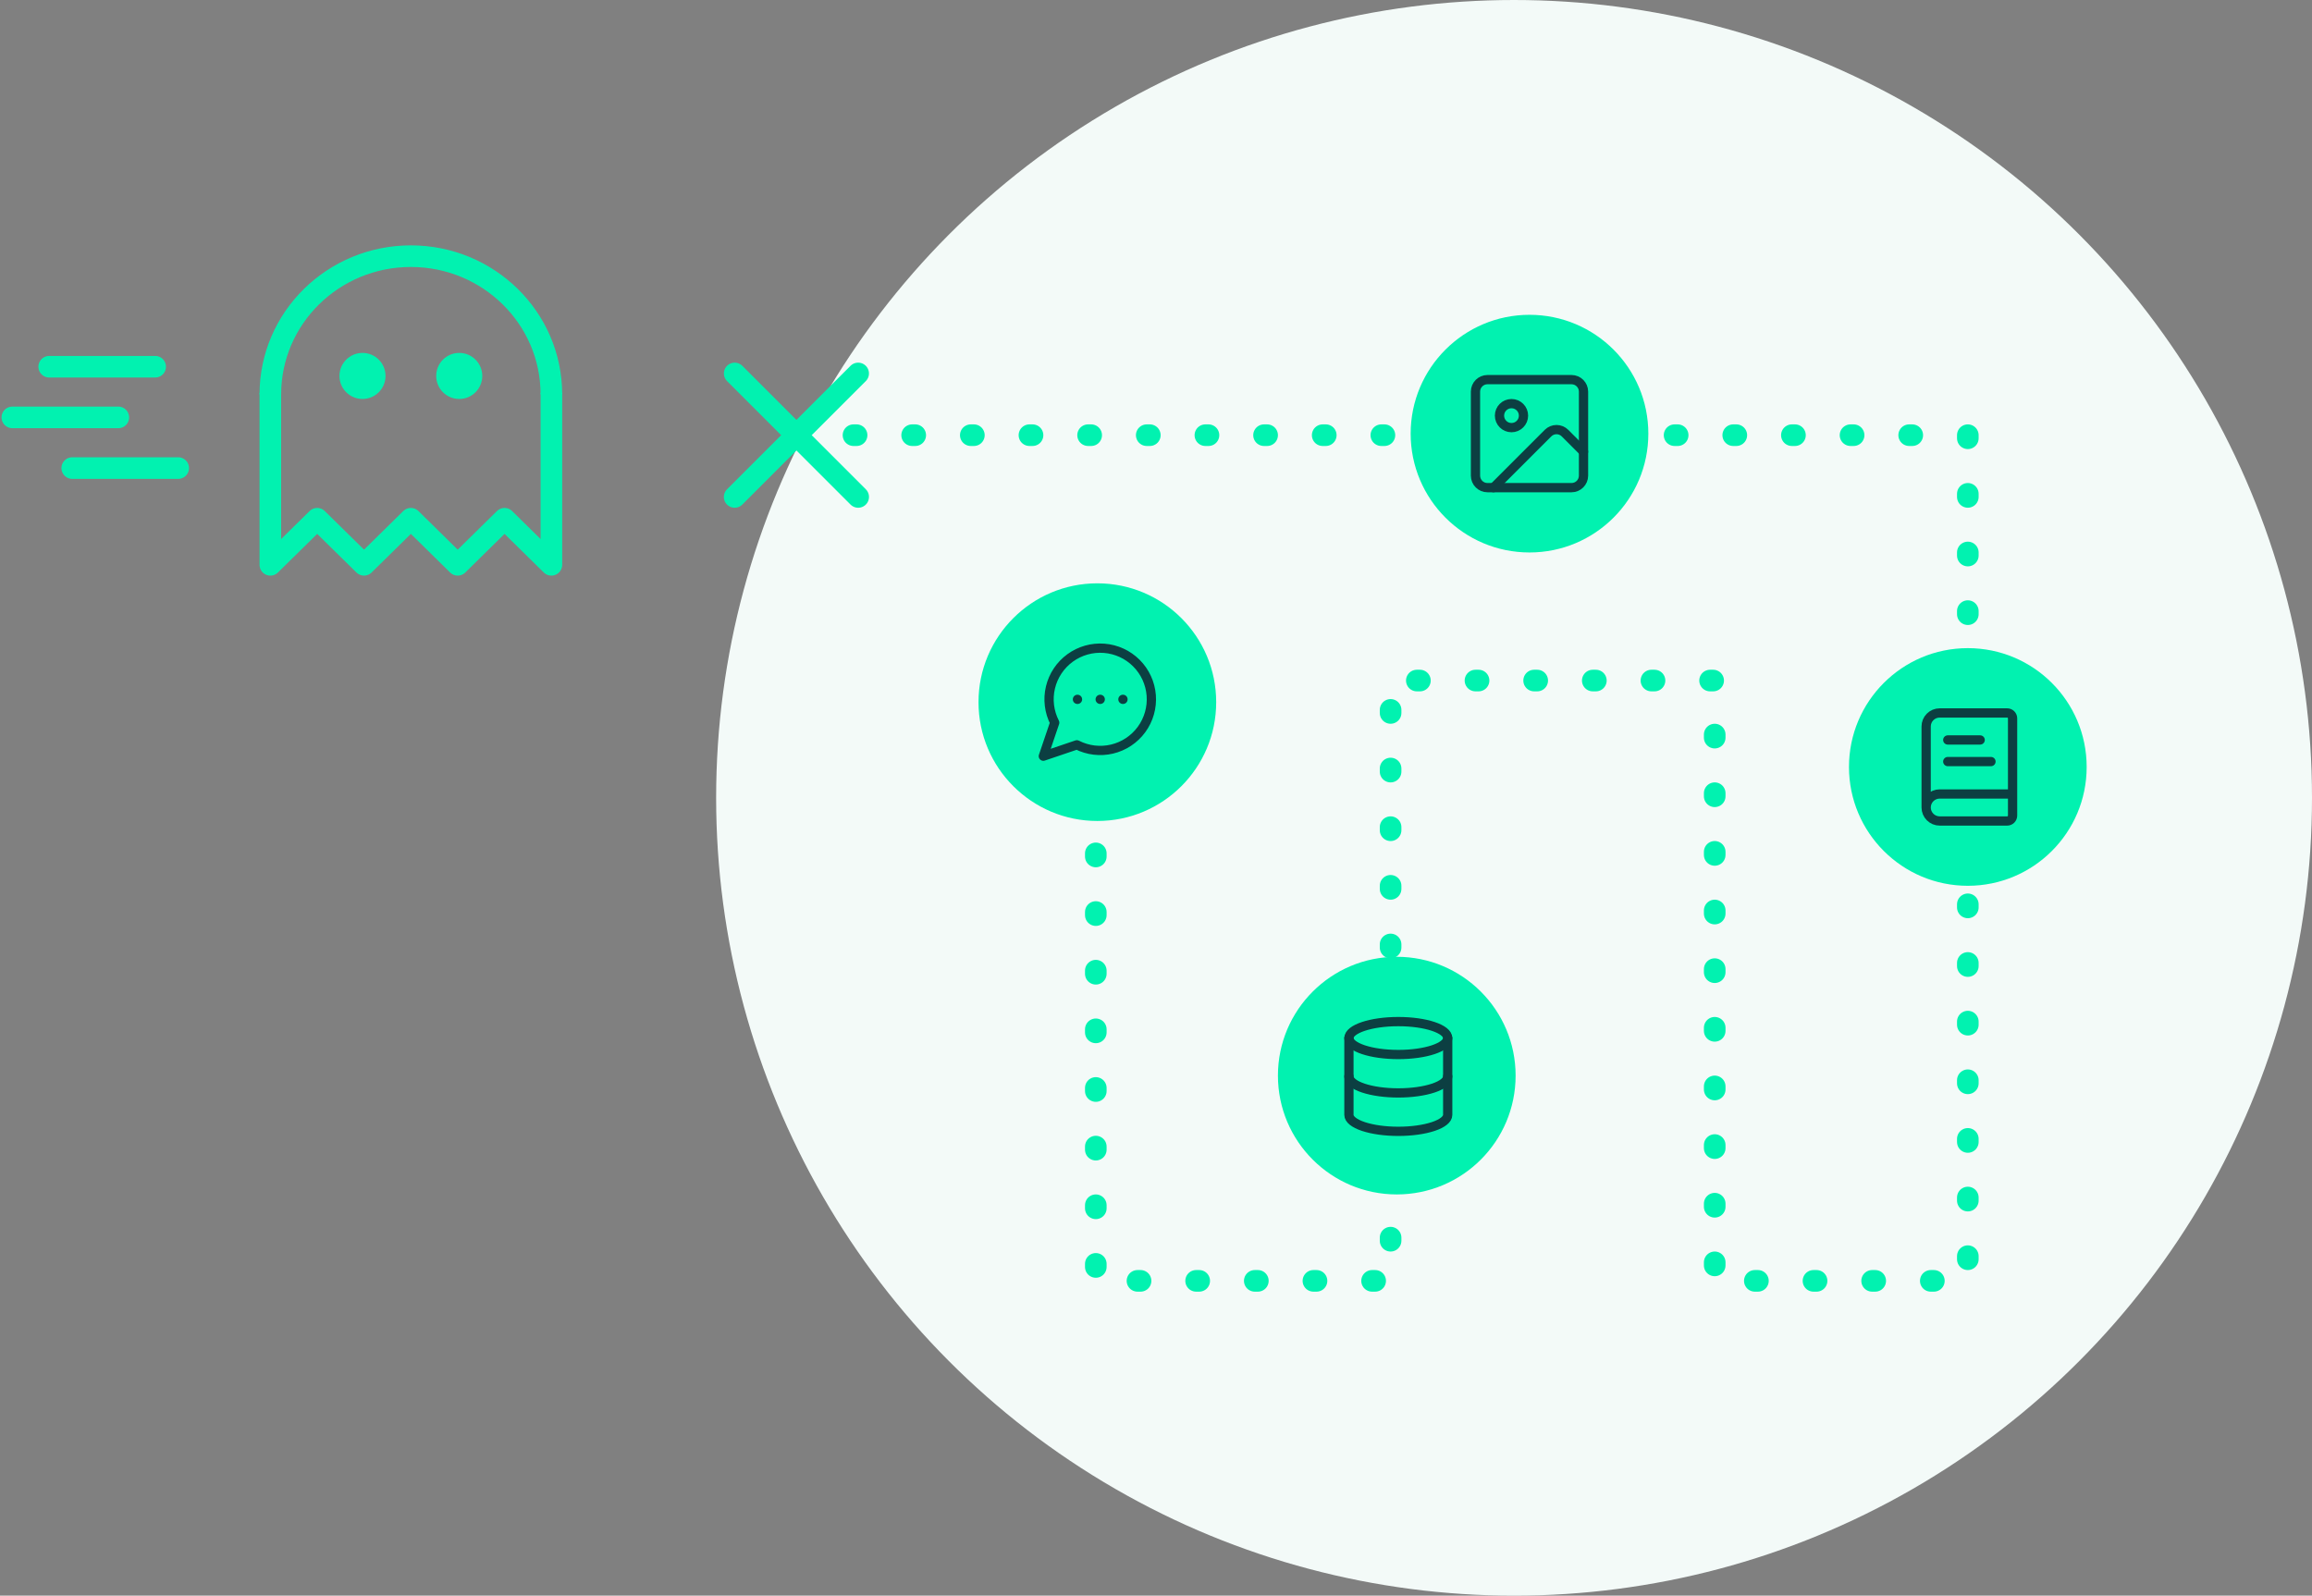 <?xml version="1.0" encoding="UTF-8"?> <svg xmlns="http://www.w3.org/2000/svg" width="749" height="517" viewBox="0 0 749 517" fill="none"><rect x="0" y="0" width="749" height="517" fill="#808080" stroke="none"/><circle cx="490.5" cy="258.5" r="258.5" fill="#F3FAF8"></circle><path d="M257.5 141H637.5V415H555.5V220.5H450.5V415H355V220.5" stroke="#01F2B0" stroke-width="7" stroke-linecap="round" stroke-linejoin="round" stroke-dasharray="1 18"></path><circle cx="495.5" cy="140.5" r="38.5" fill="#01F2B0"></circle><circle cx="637.5" cy="248.5" r="38.5" fill="#01F2B0"></circle><circle cx="355.5" cy="227.5" r="38.5" fill="#01F2B0"></circle><circle cx="452.5" cy="348.5" r="38.5" fill="#01F2B0"></circle><path d="M509.111 123H481.889C479.741 123 478 124.741 478 126.889V154.111C478 156.259 479.741 158 481.889 158H509.111C511.259 158 513 156.259 513 154.111V126.889C513 124.741 511.259 123 509.111 123Z" stroke="#0C3F42" stroke-width="3" stroke-linecap="round" stroke-linejoin="round"></path><path d="M489.667 138.555C491.814 138.555 493.556 136.814 493.556 134.666C493.556 132.518 491.814 130.777 489.667 130.777C487.519 130.777 485.778 132.518 485.778 134.666C485.778 136.814 487.519 138.555 489.667 138.555Z" stroke="#0C3F42" stroke-width="3" stroke-linecap="round" stroke-linejoin="round"></path><path d="M513 146.331L507 140.33C506.27 139.601 505.281 139.191 504.25 139.191C503.219 139.191 502.23 139.601 501.501 140.33L483.833 157.997" stroke="#0C3F42" stroke-width="3" stroke-linecap="round" stroke-linejoin="round"></path><path d="M348.866 241.324C352.382 243.128 356.425 243.616 360.268 242.702C364.112 241.787 367.502 239.53 369.829 236.337C372.155 233.144 373.265 229.225 372.958 225.287C372.65 221.348 370.946 217.649 368.153 214.855C365.359 212.061 361.66 210.358 357.721 210.05C353.783 209.743 349.864 210.853 346.671 213.179C343.478 215.506 341.221 218.896 340.306 222.739C339.392 226.583 339.88 230.626 341.684 234.141L338 245.008L348.866 241.324Z" stroke="#0C3F42" stroke-width="3" stroke-linecap="round" stroke-linejoin="round"></path><path d="M349.051 226.59H349.07" stroke="#0C3F42" stroke-width="3" stroke-linecap="round" stroke-linejoin="round"></path><path d="M356.417 226.59H356.436" stroke="#0C3F42" stroke-width="3" stroke-linecap="round" stroke-linejoin="round"></path><path d="M363.785 226.59H363.804" stroke="#0C3F42" stroke-width="3" stroke-linecap="round" stroke-linejoin="round"></path><path d="M624 261.625V235.375C624 234.215 624.461 233.102 625.281 232.281C626.102 231.461 627.215 231 628.375 231H650.25C650.714 231 651.159 231.184 651.487 231.513C651.816 231.841 652 232.286 652 232.75V264.25C652 264.714 651.816 265.159 651.487 265.487C651.159 265.816 650.714 266 650.25 266H628.375C627.215 266 626.102 265.539 625.281 264.719C624.461 263.898 624 262.785 624 261.625ZM624 261.625C624 260.465 624.461 259.352 625.281 258.531C626.102 257.711 627.215 257.25 628.375 257.25H652" stroke="#0C3F42" stroke-width="3" stroke-linecap="round" stroke-linejoin="round"></path><path d="M631 246.75H645" stroke="#0C3F42" stroke-width="3" stroke-linecap="round" stroke-linejoin="round"></path><path d="M631 239.75H641.5" stroke="#0C3F42" stroke-width="3" stroke-linecap="round" stroke-linejoin="round"></path><path d="M453 341.667C461.837 341.667 469 339.279 469 336.333C469 333.388 461.837 331 453 331C444.163 331 437 333.388 437 336.333C437 339.279 444.163 341.667 453 341.667Z" stroke="#0C3F42" stroke-width="3" stroke-linecap="round" stroke-linejoin="round"></path><path d="M437 336.334V361.223C437 362.637 438.686 363.994 441.686 364.994C444.687 365.994 448.757 366.556 453 366.556C457.243 366.556 461.313 365.994 464.314 364.994C467.314 363.994 469 362.637 469 361.223V336.334" stroke="#0C3F42" stroke-width="3" stroke-linecap="round" stroke-linejoin="round"></path><path d="M437 348.777C437 350.192 438.686 351.548 441.686 352.549C444.687 353.549 448.757 354.111 453 354.111C457.243 354.111 461.313 353.549 464.314 352.549C467.314 351.548 469 350.192 469 348.777" stroke="#0C3F42" stroke-width="3" stroke-linecap="round" stroke-linejoin="round"></path><path d="M278.01 121L238 161.01" stroke="#01F2B0" stroke-width="7" stroke-linecap="round"></path><path d="M238.01 121L278.02 161.01" stroke="#01F2B0" stroke-width="7" stroke-linecap="round"></path><path d="M178.627 127.776C178.627 103.047 158.246 83 133.104 83C107.963 83 87.582 103.047 87.582 127.776" stroke="#01F2B0" stroke-width="7"></path><path d="M178.627 130.762V183.001L163.453 168.075L148.279 183.001L133.104 168.075L117.93 183.001L102.756 168.075L87.582 183.001L87.582 130.762" stroke="#01F2B0" stroke-width="7" stroke-linecap="square" stroke-linejoin="round"></path><circle cx="117.433" cy="121.806" r="7.463" fill="#01F2B0"></circle><circle cx="148.776" cy="121.806" r="7.463" fill="#01F2B0"></circle><path d="M50.269 118.82H15.94" stroke="#01F2B0" stroke-width="7" stroke-linecap="round"></path><path d="M38.328 135.238H4" stroke="#01F2B0" stroke-width="7" stroke-linecap="round"></path><path d="M57.731 151.656H23.403" stroke="#01F2B0" stroke-width="7" stroke-linecap="round"></path></svg> 